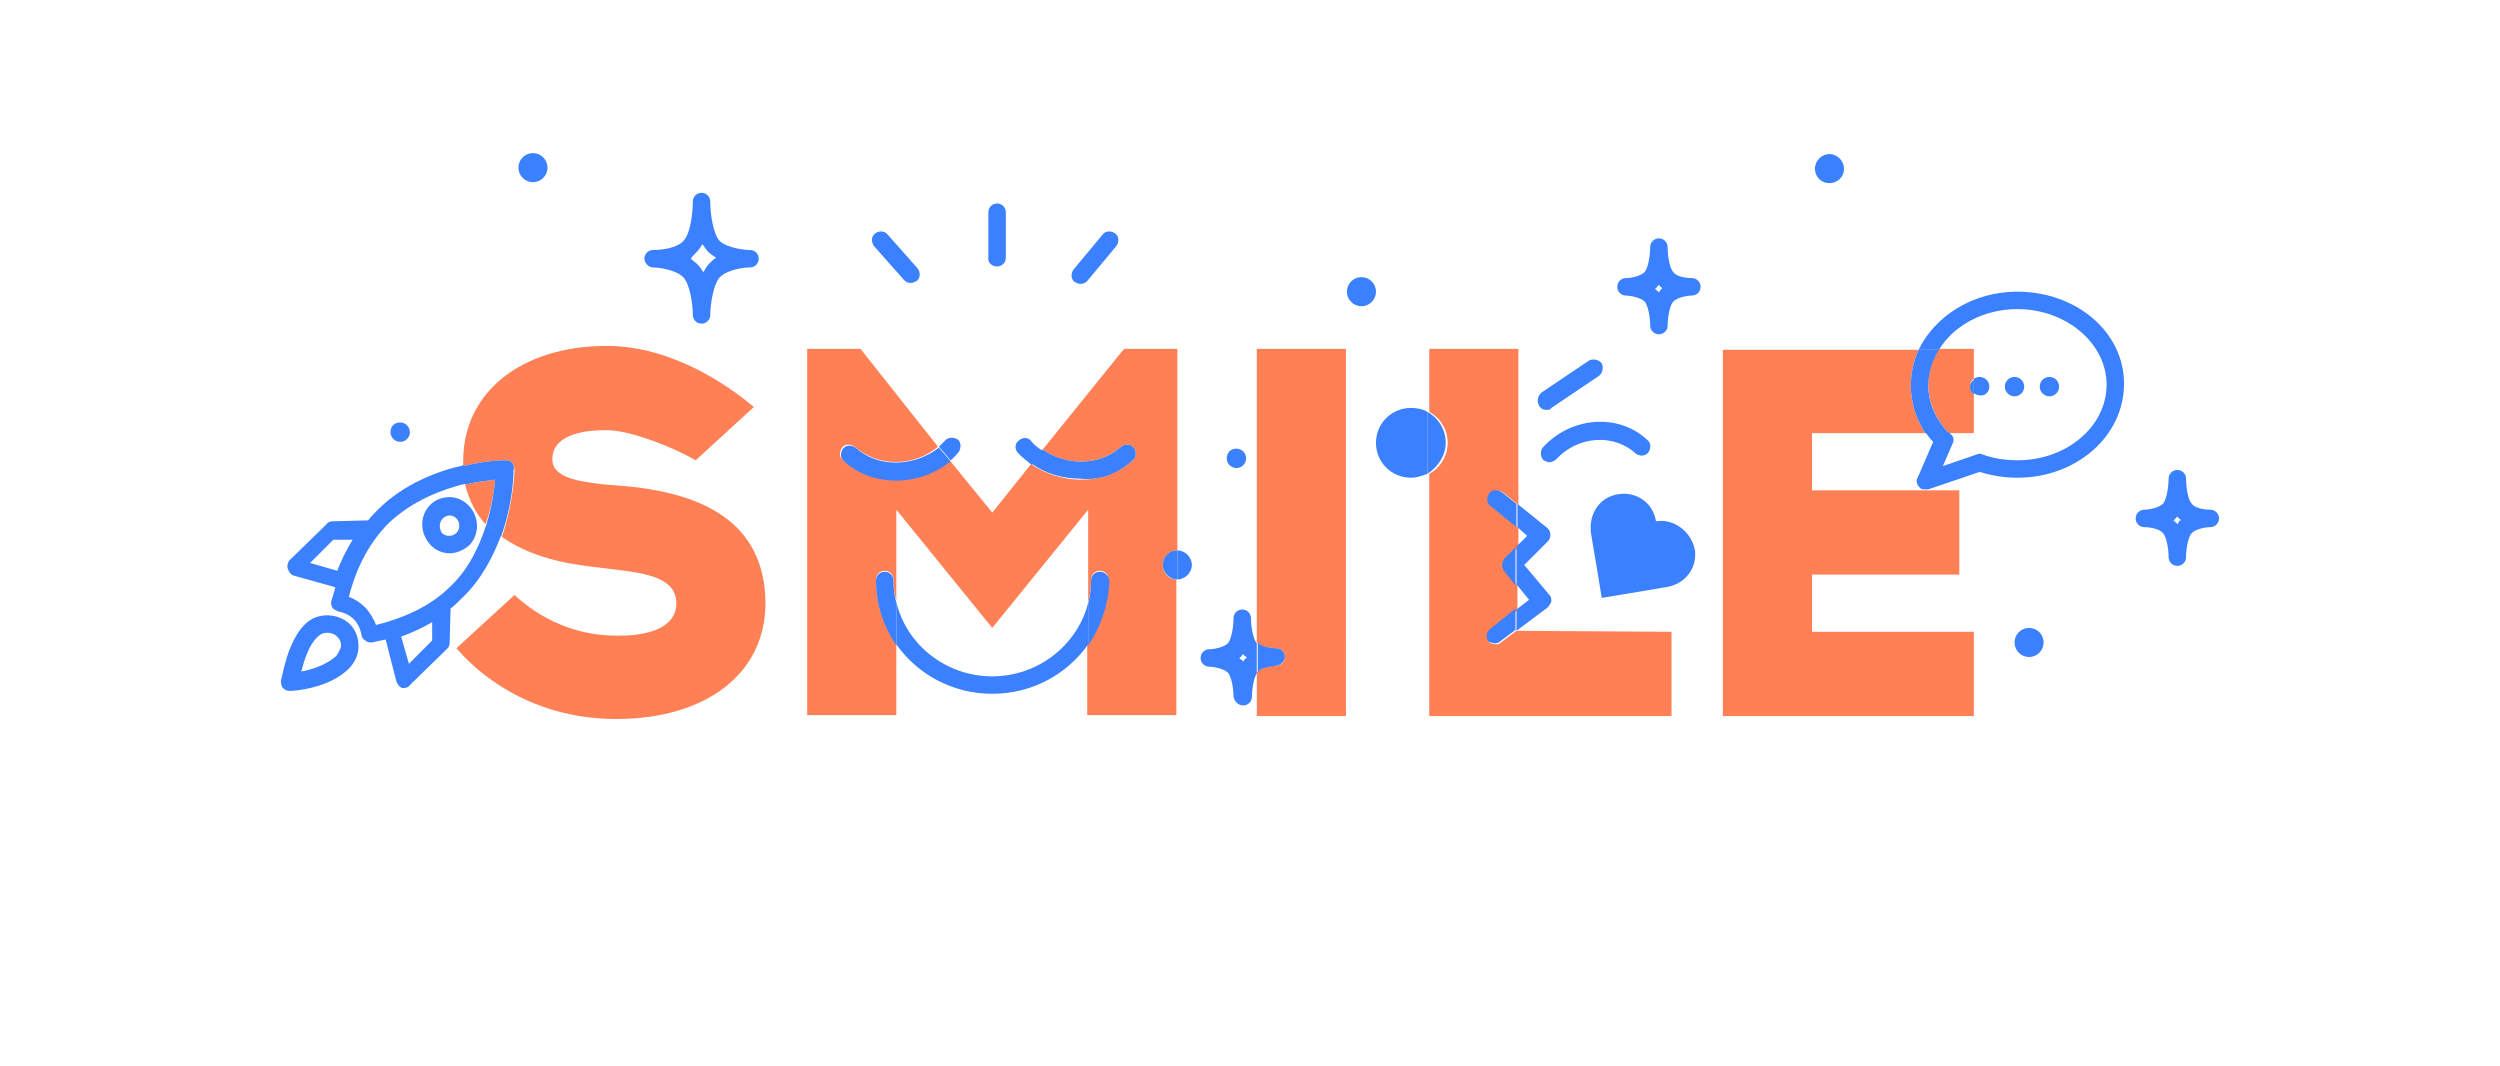 <?xml version="1.0" encoding="utf-8"?>
<!-- Generator: Adobe Illustrator 27.7.0, SVG Export Plug-In . SVG Version: 6.00 Build 0)  -->
<svg version="1.1" id="Calque_1" xmlns="http://www.w3.org/2000/svg" xmlns:xlink="http://www.w3.org/1999/xlink" x="0px" y="0px"
	 viewBox="0 0 258 110" enable-background="new 0 0 258 110" xml:space="preserve">
<g>
	<g>
		<path fill="#FF8054" d="M129.7,66.3C129.7,66.3,129.7,66.4,129.7,66.3c0.5,0.5,1.6,0.6,2,0.6c0.5,0,0.9,0.4,0.9,0.9
			c0,0.4-0.3,0.8-0.8,0.9c0,0-0.1,0-0.1,0c-0.5,0-1.5,0.2-1.9,0.6c0,0,0,0-0.1,0.1v4.5h9.2V36h-9.2V66.3z"/>
		<path fill="#FF8054" d="M64.9,50.2L62.4,50c-2.4-0.3-5.4-0.6-5.4-2.6c0-2.7,3.7-3,5.3-3h0.4c2,0,6.1,1.4,9.1,3.1l6-5.5
			c-4.3-3.6-9.8-6.3-15.1-6.3h-0.4c-8.3,0.1-14.5,4.6-14.5,11.9c0,0.2,0,0.3,0,0.5c2.4-0.6,4.2-0.6,4.4-0.6c0.3,0,0.5,0.1,0.7,0.3
			c0.1,0.2,0.2,0.5,0.2,0.7c0,0.2-0.1,3.3-1.3,6.9c2.5,1.8,5.8,2.7,9.4,3.1l2.5,0.3c3,0.4,6.1,0.8,6.1,3.5c0,2-2,3.3-5.9,3.3h-0.3
			c-5.2,0-8.8-2.6-10.5-4.2l-6,5.5c3.2,3.7,8.8,7.3,16.5,7.3h0.3c8.9-0.1,15.1-4.6,15.1-12C78.9,53.9,72.6,51,64.9,50.2z"/>
		<path fill="#FF8054" d="M201.1,44.7h2.6v-4c-0.2-0.2-0.4-0.5-0.4-0.8c0-0.3,0.1-0.6,0.4-0.8V36h-3.6c-0.7,1.1-1.1,2.4-1.1,3.7
			C199,41.5,199.8,43.3,201.1,44.7z"/>
		<path fill="#FF8054" d="M198.4,50.6H187v-5.9h11.7c-1-1.5-1.5-3.2-1.5-4.9c0-1.3,0.3-2.6,0.8-3.7h-20.2v37.8h25.9v-8.7H187v-5.9
			h15.2v-8.7H199c-0.1,0-0.2,0-0.3,0C198.6,50.6,198.5,50.6,198.4,50.6z"/>
		<path fill="#FF8054" d="M51.1,49.5c-0.7,0.1-1.8,0.2-3.1,0.5c0.4,1.6,1.1,3,2.1,4.1C50.8,52.2,51,50.5,51.1,49.5z"/>
		<path fill="#FF8054" d="M120,58.3c0-0.8,0.7-1.5,1.5-1.5V36H116l-8.4,10.4c2.5,1.7,5.9,1.7,8.1-0.3c0.4-0.3,1-0.3,1.3,0.1
			c0.3,0.4,0.3,1-0.1,1.3c-1.5,1.4-3.4,2-5.4,2c-1.8,0-3.6-0.6-5.1-1.6l-4,5L98,47.5c-1.6,1.3-3.6,2-5.6,2c-1.9,0-3.9-0.7-5.4-2
			c-0.4-0.3-0.4-0.9-0.1-1.3c0.3-0.4,0.9-0.4,1.3-0.1c2.4,2.1,6.1,2.1,8.6,0L88.8,36h-5.5v37.8h9.2v-7.3c-1.3-1.9-2.1-4.2-2.1-6.7
			c0-0.5,0.4-0.9,0.9-0.9c0.5,0,0.9,0.4,0.9,0.9c0,0.8,0.1,1.5,0.3,2.2v-9.4l9.9,12.2l9.9-12.2v9.6c0.2-0.8,0.3-1.6,0.3-2.4
			c0-0.5,0.4-0.9,0.9-0.9c0.5,0,0.9,0.4,0.9,0.9c0,2.5-0.8,4.8-2.2,6.7v7.3h9.2V59.8C120.6,59.8,120,59.1,120,58.3z"/>
		<path fill="#FF8054" d="M156.5,65.1l-1.6,1.2c-0.1,0.1-0.3,0.2-0.5,0.2c-0.3,0-0.5-0.1-0.7-0.2c-0.3-0.4-0.2-1,0.2-1.3l2.7-2v-2.6
			l-1.2-1.5c-0.3-0.4-0.3-0.9,0.1-1.3l1.2-1.1v-2l-2.7-2.2c-0.4-0.3-0.5-0.9-0.1-1.3c0.3-0.4,0.9-0.5,1.3-0.1l1.5,1.2V36h-9.2v6.5
			c1.1,0.6,1.9,1.8,1.9,3.2s-0.8,2.6-1.9,3.2v25h25v-8.7L156.5,65.1L156.5,65.1z"/>
	</g>
	<g>
		<path fill="#3B80FF" d="M188.8,18.9c0.8,0,1.5-0.6,1.5-1.5c0-0.8-0.7-1.5-1.5-1.5s-1.5,0.7-1.5,1.5S187.9,18.9,188.8,18.9z"/>
		<path fill="#3B80FF" d="M98.9,46.7c0.3-0.4,0.3-1,0-1.3c-0.4-0.3-1-0.3-1.3,0c-0.2,0.2-0.5,0.5-0.7,0.7l1.2,1.4
			C98.4,47.3,98.6,47,98.9,46.7z"/>
		<path fill="#3B80FF" d="M93.3,28.9c0.2,0.2,0.4,0.3,0.7,0.3c0.2,0,0.4-0.1,0.6-0.2c0.4-0.3,0.4-0.9,0.1-1.3l-3.1-3.5
			c-0.3-0.4-0.9-0.4-1.3-0.1c-0.4,0.3-0.4,0.9-0.1,1.3L93.3,28.9z"/>
		<path fill="#3B80FF" d="M106.4,45.5c-0.3-0.4-0.9-0.4-1.3,0c-0.4,0.3-0.4,0.9,0,1.3c0.4,0.4,0.9,0.8,1.4,1.2l1.2-1.4
			C107.1,46.2,106.7,45.9,106.4,45.5z"/>
		<path fill="#3B80FF" d="M102.9,27.5c0.5,0,0.9-0.4,0.9-0.9v-4.7c0-0.5-0.4-0.9-0.9-0.9c-0.5,0-0.9,0.4-0.9,0.9v4.7
			C101.9,27,102.3,27.5,102.9,27.5z"/>
		<path fill="#3B80FF" d="M41.3,45.6c0.5,0,1-0.4,1-1c0-0.5-0.4-1-1-1s-1,0.4-1,1C40.3,45.1,40.7,45.6,41.3,45.6z"/>
		<path fill="#3B80FF" d="M31.5,64.4c-1.9,1.8-2.4,5.7-2.5,5.8c0,0.3,0,0.6,0.2,0.8c0.2,0.2,0.4,0.3,0.7,0.3c0,0,0,0,0.1,0
			c0.2,0,3.9-0.2,6-2.3c0.6-0.6,1-1.4,1-2.3c0-0.9-0.3-1.7-0.9-2.3C34.8,63.2,32.7,63.2,31.5,64.4z M34.7,67.7
			c-1,0.9-2.5,1.4-3.6,1.6c0.3-1.2,0.8-2.8,1.7-3.6c0.3-0.3,0.6-0.4,1-0.4c0.3,0,0.7,0.1,1,0.4c0.3,0.3,0.4,0.6,0.4,1
			C35.1,67.1,34.9,67.4,34.7,67.7z"/>
		<path fill="#3B80FF" d="M67.4,27.6c0.5,0,2.3,0.2,3.1,1c0.7,0.7,1,2.8,1,3.9c0,0.5,0.4,0.9,0.9,0.9c0.5,0,0.9-0.4,0.9-0.9
			c0-1,0.3-3.2,1-3.9c0.8-0.8,2.5-1,3.1-1c0.5,0,0.9-0.4,0.9-0.9s-0.4-0.9-0.9-0.9c-0.6,0-2.3-0.2-3.1-0.9c-0.7-0.7-1-2.8-1-4.1
			c0-0.5-0.4-0.9-0.9-0.9c-0.5,0-0.9,0.4-0.9,0.9v0c0,1-0.2,3.3-1,4.1c-0.8,0.8-2.5,0.9-3.1,0.9c-0.5,0-0.9,0.4-0.9,0.9
			C66.5,27.1,66.9,27.6,67.4,27.6z M71.9,26c0.2-0.2,0.4-0.5,0.6-0.8c0.2,0.3,0.4,0.6,0.6,0.8c0.2,0.2,0.5,0.4,0.8,0.6
			c-0.3,0.2-0.5,0.4-0.7,0.6c-0.2,0.2-0.4,0.5-0.6,0.9c-0.2-0.3-0.4-0.6-0.6-0.8c-0.2-0.2-0.5-0.4-0.7-0.6
			C71.4,26.5,71.6,26.3,71.9,26z"/>
		<circle fill="#3B80FF" cx="55" cy="17.3" r="1.5"/>
		<path fill="#3B80FF" d="M159.6,42.3c0.2,0,0.4,0,0.5-0.2l4.9-3.3c0.4-0.3,0.5-0.9,0.3-1.3c-0.3-0.4-0.9-0.5-1.3-0.3l-4.9,3.3
			c-0.4,0.3-0.5,0.9-0.3,1.3C159,42.2,159.3,42.3,159.6,42.3z"/>
		<path fill="#3B80FF" d="M111.5,29.3c0.3,0,0.5-0.1,0.7-0.3l3-3.6c0.3-0.4,0.3-1-0.1-1.3c-0.4-0.3-1-0.3-1.3,0.1l-3,3.6
			c-0.3,0.4-0.3,1,0.1,1.3C111.1,29.2,111.3,29.3,111.5,29.3z"/>
		<path fill="#3B80FF" d="M159.3,47.5c0.2,0.1,0.4,0.2,0.6,0.2s0.5-0.1,0.7-0.3c2.2-2.4,5.9-2.7,8.2-0.6c0.4,0.3,1,0.3,1.3-0.1
			c0.3-0.4,0.3-1-0.1-1.3c-3-2.8-7.9-2.4-10.8,0.8C158.9,46.6,159,47.2,159.3,47.5z"/>
		<path fill="#3B80FF" d="M46.4,57.1c0.7,0,1.4-0.3,2-0.8c1.1-1.1,1.1-2.9,0-4.1c-0.6-0.6-1.3-0.9-2-0.9c-0.8,0-1.5,0.3-2,0.8
			c-1.1,1.1-1.1,2.9,0,4.1C44.9,56.8,45.7,57.1,46.4,57.1z M45.7,53.5c0.2-0.2,0.5-0.3,0.7-0.3c0.3,0,0.5,0.1,0.7,0.3
			c0.4,0.4,0.4,1.1,0,1.5c-0.4,0.4-1.1,0.4-1.5,0C45.3,54.5,45.3,53.9,45.7,53.5z"/>
		<path fill="#3B80FF" d="M127.6,48.3c0.5,0,1-0.4,1-1c0-0.5-0.4-1-1-1s-1,0.4-1,1C126.6,47.9,127.1,48.3,127.6,48.3z"/>
		<path fill="#3B80FF" d="M50.2,54.1c-0.7,2.2-1.8,4.6-3.7,6.4c-2.3,2.3-5.3,3.4-7.7,4c-0.2-0.6-0.6-1.2-1-1.7l-0.1-0.1
			c-0.5-0.5-1.1-0.9-1.7-1.1c0.6-2.4,1.8-5.3,4.1-7.6c2.4-2.3,5.5-3.5,8-4.1c-0.1-0.6-0.2-1.2-0.2-1.9c-2.7,0.6-6.2,1.9-8.9,4.6
			c-0.4,0.4-0.7,0.7-1,1.1l-3.7,0.1c-0.2,0-0.5,0.1-0.6,0.3l-3.8,3.7c-0.2,0.2-0.3,0.6-0.2,0.9c0.1,0.3,0.3,0.6,0.6,0.7l4.3,1.2
			c-0.1,0.5-0.3,1-0.4,1.4c-0.1,0.3,0,0.5,0.1,0.7c0.1,0.2,0.4,0.3,0.6,0.4c0.6,0.1,1.2,0.4,1.6,0.8l0,0c0.4,0.4,0.7,1,0.8,1.6
			c0,0.2,0.2,0.5,0.4,0.6c0.1,0.1,0.3,0.2,0.5,0.2c0,0,0.1,0,0.2,0c0.4-0.1,0.9-0.2,1.4-0.3l1.1,4.3c0.1,0.3,0.3,0.6,0.6,0.7
			c0.1,0,0.2,0,0.2,0c0.2,0,0.5-0.1,0.6-0.3l3.8-3.7c0.2-0.2,0.3-0.4,0.3-0.6l0.1-3.6c0.4-0.3,0.8-0.7,1.2-1.1c2-1.9,3.2-4.3,4-6.4
			C51.2,55,50.7,54.5,50.2,54.1z M32,58.1l2.4-2.4l2,0c-0.7,1.1-1.2,2.2-1.6,3.2L32,58.1z M44.6,66.1l-2.4,2.4l-0.8-2.8
			c1.1-0.4,2.2-0.9,3.2-1.5L44.6,66.1z"/>
		<path fill="#3B80FF" d="M205.3,39.9c0-0.6-0.5-1-1-1c-0.2,0-0.5,0.1-0.6,0.2v1.5c0.2,0.1,0.4,0.2,0.6,0.2
			C204.9,40.9,205.3,40.4,205.3,39.9z"/>
		<path fill="#3B80FF" d="M129.1,63.8c0-0.5-0.4-0.9-0.9-0.9c-0.5,0-0.9,0.4-0.9,0.9c0,0.8-0.2,2.2-0.6,2.6
			c-0.4,0.4-1.4,0.6-1.9,0.6c-0.5,0-0.9,0.4-0.9,0.9c0,0.5,0.4,0.9,0.9,0.9c0.4,0,1.5,0.2,1.9,0.6c0.4,0.4,0.6,1.7,0.6,2.5
			c0.1,0.5,0.5,0.9,1,0.9s0.9-0.4,0.9-0.9c0-0.8,0.2-2,0.5-2.4v-3.1C129.3,65.9,129.1,64.6,129.1,63.8z M128.5,68
			c-0.1,0.1-0.2,0.2-0.2,0.3c-0.1-0.1-0.1-0.2-0.2-0.2c-0.1-0.1-0.2-0.2-0.2-0.2c0.1-0.1,0.2-0.1,0.2-0.2c0.1-0.1,0.1-0.1,0.2-0.2
			c0.1,0.1,0.1,0.2,0.2,0.2c0.1,0.1,0.1,0.1,0.2,0.2C128.6,67.9,128.5,68,128.5,68z"/>
		<circle fill="#3B80FF" cx="211.5" cy="39.9" r="1"/>
		<path fill="#3B80FF" d="M157.6,55.3l-1.1,1.1v3.9l1.3,1.6l-1.3,1v2.2l3.2-2.4c0.2-0.2,0.3-0.4,0.4-0.6c0-0.3,0-0.5-0.2-0.7
			l-2.6-3.1l2.4-2.4c0.2-0.2,0.3-0.4,0.3-0.7c0-0.3-0.1-0.5-0.3-0.7l-3.1-2.5v2.4L157.6,55.3z"/>
		<path fill="#3B80FF" d="M145.6,42.1c-2,0-3.6,1.6-3.6,3.6s1.6,3.6,3.6,3.6c0.6,0,1.2-0.2,1.7-0.4v-6.4
			C146.8,42.2,146.2,42.1,145.6,42.1z"/>
		<circle fill="#3B80FF" cx="209.4" cy="66.3" r="1.5"/>
		<path fill="#3B80FF" d="M102.4,69.8c-4.8,0-8.9-3.3-9.9-7.7v4.4c2.2,3.1,5.8,5.1,9.9,5.1c4.1,0,7.7-2,9.9-5.1v-4.3
			C111.2,66.6,107.1,69.8,102.4,69.8z"/>
		<circle fill="#3B80FF" cx="140.5" cy="30.1" r="1.5"/>
		<path fill="#3B80FF" d="M208.2,30.1c-4.6,0-8.5,2.5-10.2,6h2.1c1.5-2.5,4.6-4.2,8.1-4.2c5,0,9.2,3.5,9.2,7.8
			c0,4.3-4.1,7.8-9.2,7.8c-1.3,0-2.5-0.2-3.6-0.6c-0.2-0.1-0.4-0.1-0.6,0l-3.5,1.2l1-2.3c0.2-0.4,0.1-0.8-0.2-1
			c-0.1-0.1-0.1-0.1-0.2-0.2h-2.4c0.2,0.3,0.5,0.7,0.8,1l-1.6,3.7c-0.2,0.3-0.1,0.7,0.2,1c0.1,0.1,0.2,0.2,0.4,0.2h0.5l5.3-1.8
			c1.3,0.4,2.6,0.6,3.9,0.6c6.1,0,11-4.3,11-9.7S214.2,30.1,208.2,30.1z"/>
		<path fill="#3B80FF" d="M228.1,52.6L228.1,52.6c-0.5,0-1.5-0.1-1.9-0.6c-0.4-0.4-0.6-1.7-0.6-2.6c0-0.5-0.4-0.9-0.9-0.9
			c-0.5,0-0.9,0.4-0.9,0.9c0,0.8-0.2,2.2-0.6,2.6c-0.4,0.4-1.4,0.6-1.9,0.6c-0.5,0-0.9,0.4-0.9,0.9c0,0.5,0.4,0.9,0.9,0.9
			c0.3,0,1.5,0.1,1.9,0.6c0.4,0.4,0.6,1.7,0.6,2.5c0,0.5,0.4,0.9,0.9,0.9c0.5,0,0.9-0.4,0.9-0.9c0-0.8,0.2-2.1,0.6-2.5
			c0.4-0.4,1.4-0.6,1.9-0.6c0.5,0,0.9-0.4,0.9-0.9C229,53,228.6,52.6,228.1,52.6z M224.9,53.8c-0.1,0.1-0.1,0.2-0.2,0.3
			c-0.1-0.1-0.1-0.2-0.2-0.2c-0.1-0.1-0.2-0.2-0.2-0.2c0.1-0.1,0.2-0.1,0.2-0.2c0.1-0.1,0.1-0.1,0.2-0.2c0.1,0.1,0.1,0.2,0.2,0.2
			c0.1,0.1,0.1,0.1,0.2,0.2C225,53.7,224.9,53.7,224.9,53.8z"/>
		<path fill="#3B80FF" d="M174.6,28.7C174.6,28.7,174.6,28.7,174.6,28.7c-0.5,0-1.5-0.1-1.9-0.6c-0.4-0.4-0.6-1.7-0.6-2.6
			c0-0.5-0.4-0.9-0.9-0.9c-0.5,0-0.9,0.4-0.9,0.9c0,0.8-0.2,2.2-0.6,2.6c-0.4,0.4-1.4,0.6-1.9,0.6c-0.5,0-0.9,0.4-0.9,0.9
			c0,0.5,0.4,0.9,0.9,0.9c0.4,0,1.5,0.2,1.9,0.6c0.4,0.4,0.6,1.7,0.6,2.5c0,0.5,0.4,0.9,0.9,0.9s0.9-0.4,0.9-0.9
			c0-0.8,0.2-2.1,0.6-2.5c0.4-0.4,1.4-0.6,1.9-0.6c0.5,0,0.9-0.4,0.9-0.9C175.5,29.1,175.1,28.7,174.6,28.7z M171.4,29.9
			c-0.1,0.1-0.2,0.2-0.2,0.3c-0.1-0.1-0.1-0.2-0.2-0.2c-0.1-0.1-0.2-0.2-0.2-0.2c0.1-0.1,0.2-0.1,0.2-0.2c0.1-0.1,0.1-0.1,0.2-0.2
			c0.1,0.1,0.1,0.2,0.2,0.2c0.1,0.1,0.1,0.1,0.2,0.2C171.5,29.7,171.5,29.8,171.4,29.9z"/>
		<path fill="#3B80FF" d="M170.9,53.8c-0.3-1.9-2-3.1-3.9-2.8c-1.9,0.3-3.1,2-2.8,4.1c0.4,2.3,1,6,1.1,6.6c0.6-0.1,4.3-0.7,6.6-1.1
			c2.1-0.3,3.3-2.1,3-3.9C174.5,54.8,172.7,53.5,170.9,53.8z"/>
		<path fill="#3B80FF" d="M121.5,56.8v3c0.8,0,1.5-0.7,1.5-1.5S122.3,56.8,121.5,56.8z"/>
		<circle fill="#3B80FF" cx="207.9" cy="39.9" r="1"/>
		<path fill="#3B80FF" d="M198.7,44.7h2.4c-1.3-1.4-2.1-3.1-2.1-4.9c0-1.3,0.4-2.6,1.1-3.7H198c-0.5,1.1-0.8,2.4-0.8,3.7
			C197.2,41.5,197.7,43.2,198.7,44.7z"/>
		<path fill="#3B80FF" d="M203.3,39.9c0,0.3,0.1,0.6,0.4,0.8v-1.5C203.5,39.3,203.3,39.6,203.3,39.9z"/>
		<path fill="#3B80FF" d="M198.7,50.6c0.1,0,0.2,0,0.3,0h-0.5C198.5,50.6,198.6,50.6,198.7,50.6z"/>
		<path fill="#3B80FF" d="M153.7,50.9c-0.3,0.4-0.3,1,0.1,1.3l2.7,2.2V52l-1.5-1.2C154.6,50.5,154,50.5,153.7,50.9z"/>
		<path fill="#3B80FF" d="M116.9,47.5c0.4-0.3,0.4-0.9,0.1-1.3c-0.3-0.4-0.9-0.4-1.3-0.1c-2.2,2-5.6,2-8.1,0.3l-1.2,1.4
			c1.5,1.1,3.3,1.6,5.1,1.6C113.5,49.6,115.4,48.9,116.9,47.5z"/>
		<path fill="#3B80FF" d="M120,58.3c0,0.8,0.7,1.5,1.5,1.5v-3C120.6,56.8,120,57.5,120,58.3z"/>
		<path fill="#3B80FF" d="M113.5,59c-0.5,0-0.9,0.4-0.9,0.9c0,0.8-0.1,1.6-0.3,2.4v4.3c1.3-1.9,2.1-4.2,2.2-6.7
			C114.4,59.4,114,59,113.5,59z"/>
		<path fill="#3B80FF" d="M88.3,46.2c-0.4-0.3-1-0.3-1.3,0.1c-0.3,0.4-0.3,1,0.1,1.3c1.5,1.4,3.5,2,5.4,2c2,0,4-0.7,5.6-2l-1.2-1.4
			C94.3,48.2,90.6,48.3,88.3,46.2z"/>
		<path fill="#3B80FF" d="M92.2,59.9c0-0.5-0.4-0.9-0.9-0.9c-0.5,0-0.9,0.4-0.9,0.9c0,2.5,0.8,4.8,2.1,6.7v-4.4
			C92.3,61.4,92.2,60.7,92.2,59.9z"/>
		<path fill="#3B80FF" d="M149.2,45.7c0-1.4-0.8-2.6-1.9-3.2v6.4C148.4,48.2,149.2,47,149.2,45.7z"/>
		<path fill="#3B80FF" d="M52.9,47.8c-0.2-0.2-0.4-0.3-0.7-0.3c-0.2,0-2,0-4.4,0.6c0,0.7,0.1,1.3,0.2,1.9c1.3-0.3,2.3-0.4,3.1-0.5
			c-0.1,1-0.3,2.7-0.9,4.6c0.5,0.5,1,0.9,1.5,1.3c1.3-3.6,1.3-6.7,1.3-6.9C53.1,48.3,53,48,52.9,47.8z"/>
		<path fill="#3B80FF" d="M155.3,57.6c-0.3,0.3-0.4,0.9-0.1,1.3l1.2,1.5v-3.9L155.3,57.6z"/>
		<path fill="#3B80FF" d="M153.8,64.9c-0.4,0.3-0.5,0.9-0.2,1.3c0.2,0.1,0.5,0.2,0.7,0.2c0.2,0,0.4-0.1,0.5-0.2l1.6-1.2v-2.2
			L153.8,64.9z"/>
		<path fill="#3B80FF" d="M131.7,68.7c0.1,0,0.1,0,0.1,0c0.4-0.1,0.8-0.5,0.8-0.9c0-0.5-0.4-0.9-0.9-0.9c-0.3,0-1.5-0.1-1.9-0.6
			c0,0,0,0,0,0v3.1c0,0,0-0.1,0.1-0.1C130.1,68.9,131.1,68.8,131.7,68.7z"/>
	</g>
</g>
</svg>
